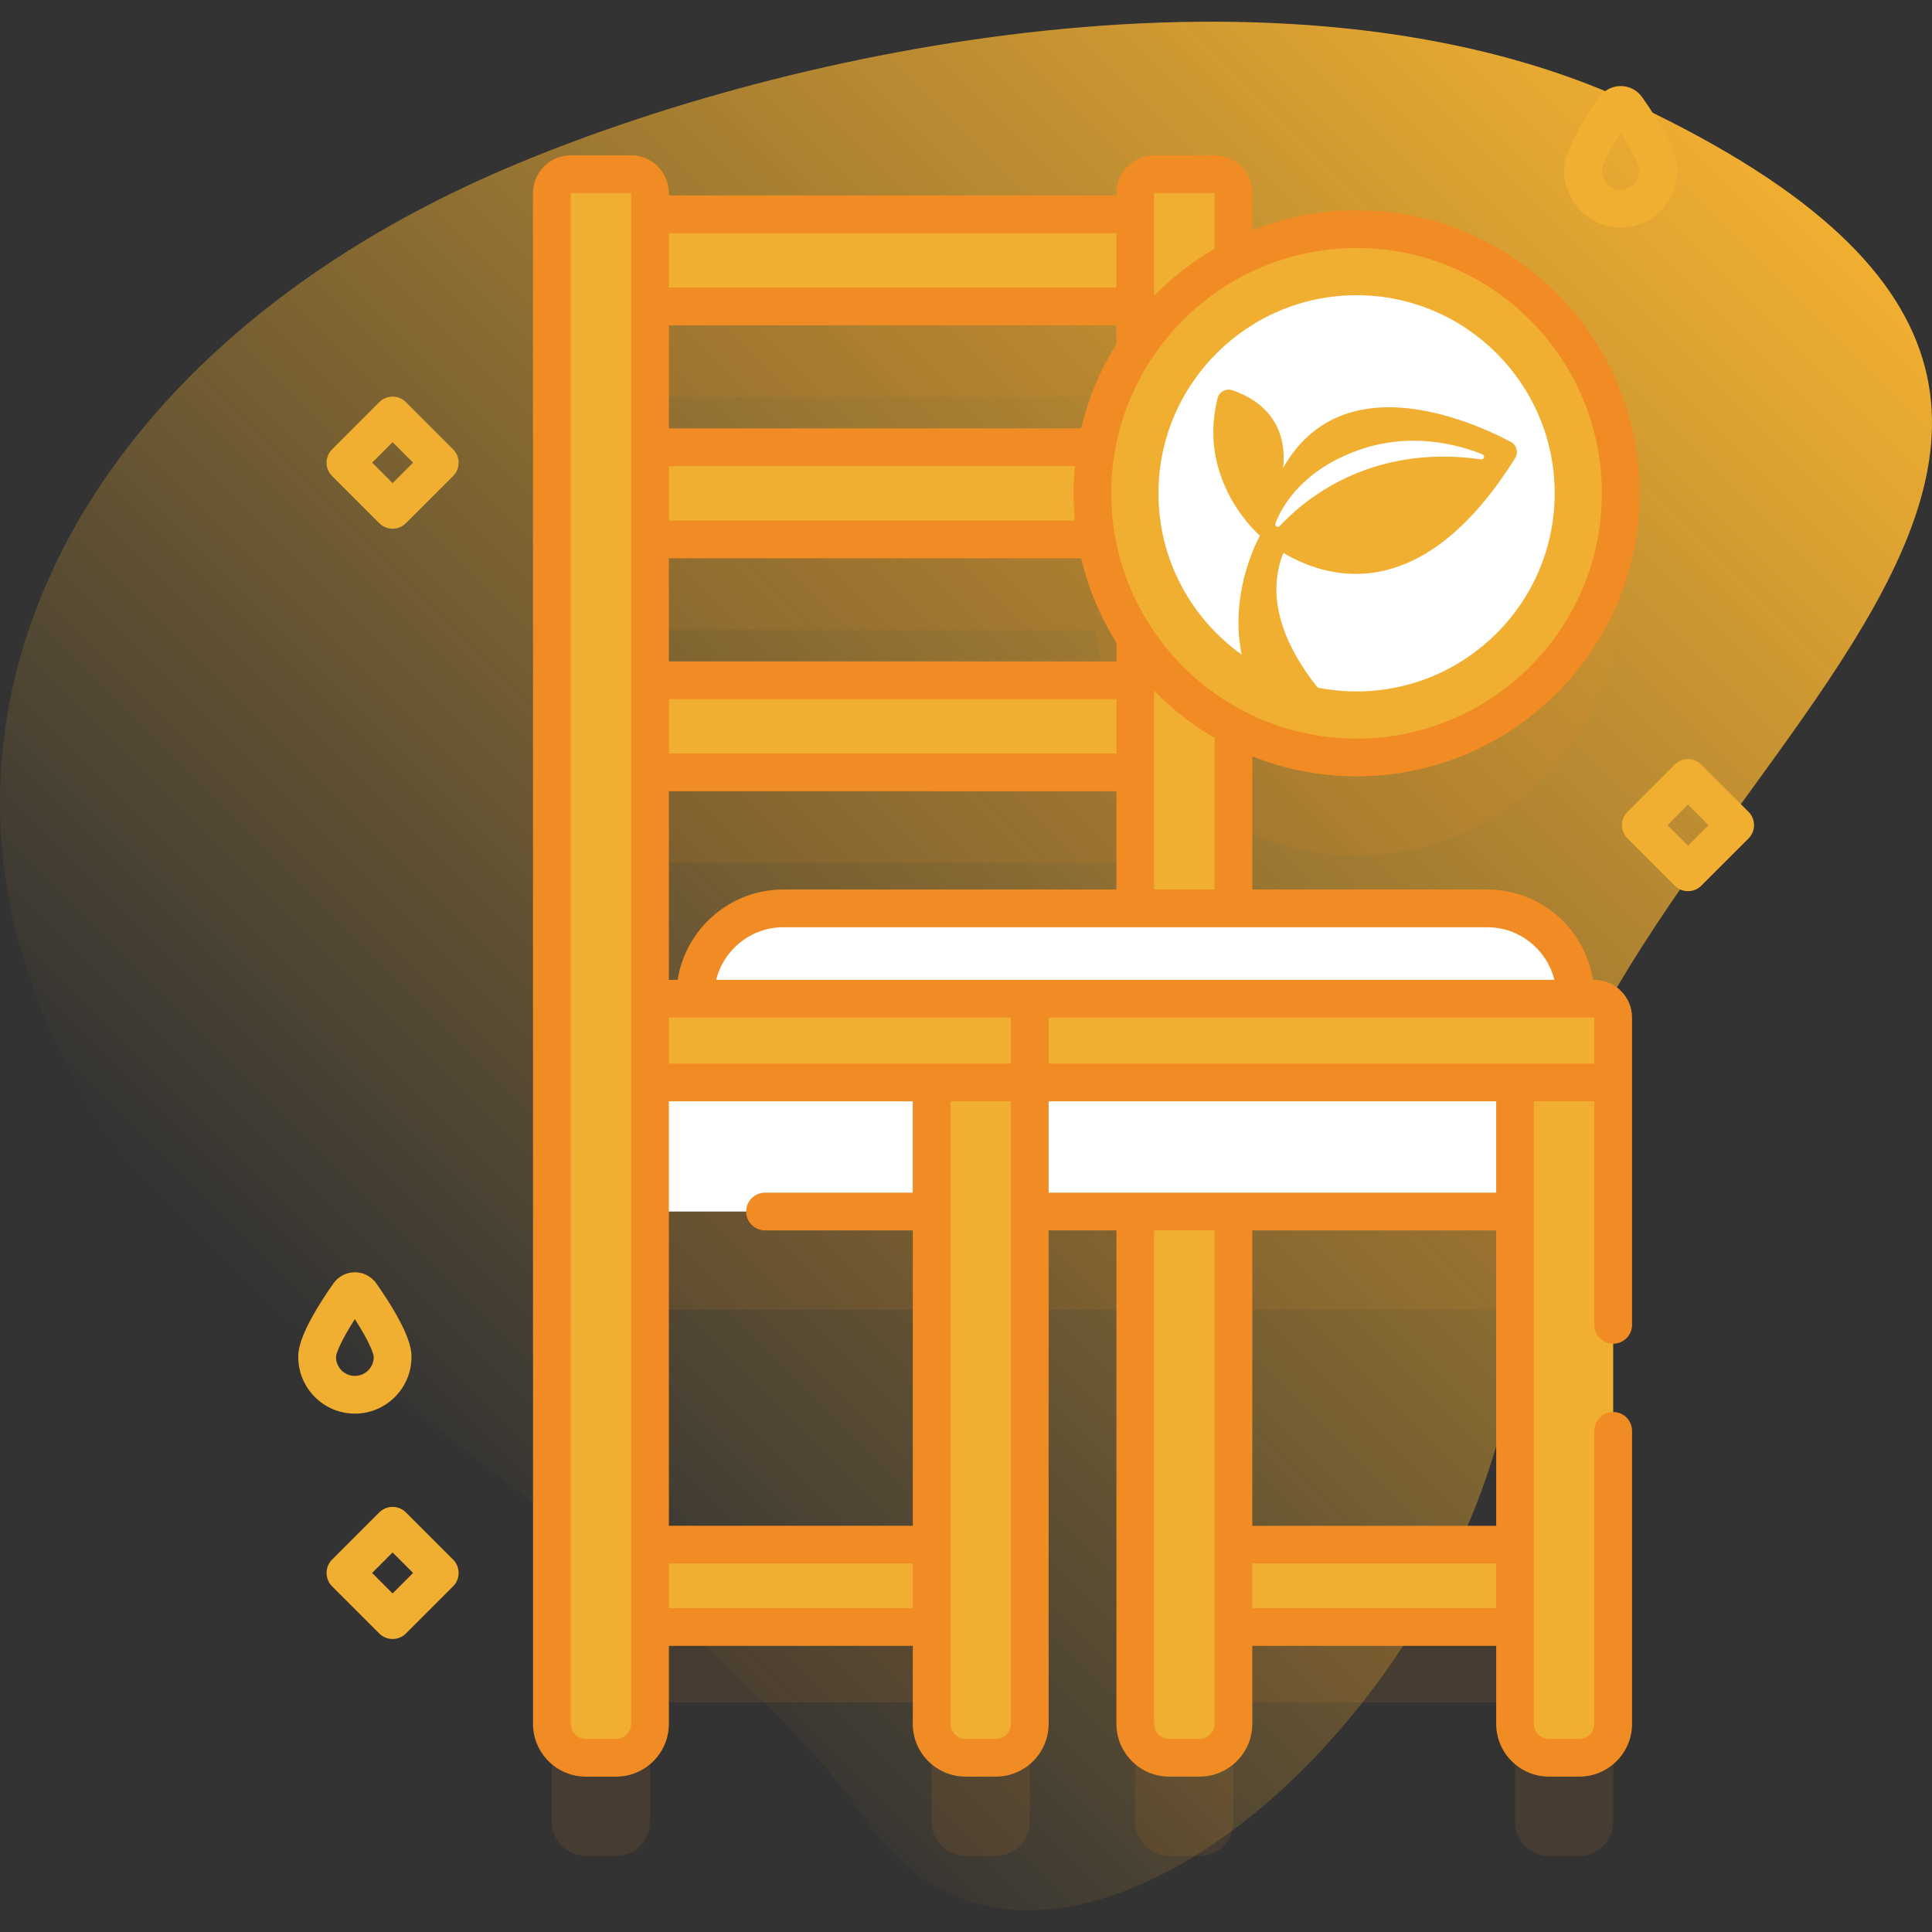 <svg xmlns="http://www.w3.org/2000/svg" width="80" height="80" viewBox="0 0 80 80" fill="none"><rect x="0" y="0" width="80" height="80" fill="#333333" stroke="none"/><g clip-path="url(#clip0_310_579)"><path d="M11.915 54.469C19.589 60.336 31.401 68.813 35.873 75.386C43.636 86.796 62.902 69.813 63.001 53.039C63.117 33.429 97.803 18.544 67.749 4.34C54.038 -2.14 33.855 1.599 21.406 6.782C-2.428 16.707 -7.467 39.653 11.915 54.469Z" fill="url(#paint0_linear_310_579)"></path><path d="M16.257 67.867C16.057 67.867 15.857 67.791 15.704 67.638L13.751 65.685C13.446 65.38 13.446 64.885 13.751 64.58L15.704 62.627C16.009 62.322 16.504 62.322 16.809 62.627L18.762 64.58C19.067 64.885 19.067 65.38 18.762 65.685L16.809 67.638C16.657 67.791 16.457 67.867 16.257 67.867ZM15.409 65.133L16.257 65.981L17.105 65.133L16.257 64.284L15.409 65.133Z" fill="#F1AF31"></path><path d="M16.257 21.892C16.057 21.892 15.857 21.816 15.704 21.664L13.751 19.71C13.446 19.405 13.446 18.911 13.751 18.606L15.704 16.653C16.009 16.348 16.504 16.348 16.809 16.653L18.762 18.606C19.067 18.911 19.067 19.405 18.762 19.71L16.809 21.664C16.657 21.816 16.457 21.892 16.257 21.892ZM15.409 19.158L16.257 20.006L17.105 19.158L16.257 18.31L15.409 19.158Z" fill="#F1AF31"></path><path d="M69.896 36.901C69.696 36.901 69.496 36.825 69.344 36.672L67.391 34.719C67.085 34.414 67.085 33.92 67.391 33.615L69.344 31.662C69.649 31.356 70.143 31.356 70.448 31.662L72.402 33.615C72.707 33.92 72.707 34.414 72.402 34.719L70.448 36.672C70.296 36.825 70.096 36.901 69.896 36.901ZM69.048 34.167L69.896 35.015L70.745 34.167L69.896 33.319L69.048 34.167Z" fill="#F1AF31"></path><path d="M67.11 9.416C65.818 9.416 64.766 8.365 64.766 7.073C64.766 6.832 64.766 6.099 66.222 4.025C66.425 3.736 66.757 3.563 67.11 3.563C67.463 3.563 67.796 3.736 67.999 4.025C69.454 6.099 69.454 6.832 69.454 7.073C69.454 8.365 68.403 9.416 67.11 9.416ZM66.329 7.073C66.329 7.504 66.68 7.854 67.11 7.854C67.541 7.854 67.891 7.503 67.891 7.073C67.886 6.906 67.668 6.37 67.11 5.503C66.553 6.369 66.334 6.905 66.329 7.073Z" fill="#F1AF31"></path><path d="M14.694 58.535C13.402 58.535 12.351 57.484 12.351 56.192C12.351 55.951 12.351 55.218 13.806 53.144C14.009 52.855 14.341 52.682 14.694 52.682C15.048 52.682 15.38 52.855 15.583 53.145C17.038 55.218 17.038 55.951 17.038 56.192C17.038 57.484 15.987 58.535 14.694 58.535ZM13.913 56.192C13.913 56.623 14.264 56.973 14.694 56.973C15.125 56.973 15.476 56.622 15.476 56.192C15.47 56.025 15.252 55.489 14.694 54.622C14.137 55.489 13.918 56.025 13.913 56.192Z" fill="#F1AF31"></path><path opacity="0.1" d="M65.729 60.19V52.627H66.799V46.199C66.799 45.767 66.449 45.418 66.017 45.418H65.233V45.325C65.233 43.31 63.599 41.676 61.584 41.676H51.074V34.167C52.597 34.971 54.331 35.428 56.173 35.428C62.213 35.428 67.11 30.531 67.11 24.491C67.11 18.45 62.213 13.553 56.173 13.553C54.331 13.553 52.597 14.011 51.074 14.815V12.058C51.074 11.627 50.724 11.277 50.292 11.277H47.791C47.36 11.277 47.01 11.627 47.01 12.058V12.623H26.916V12.058C26.916 11.627 26.566 11.277 26.134 11.277H23.633C23.202 11.277 22.852 11.627 22.852 12.058V75.443C22.852 76.219 23.481 76.848 24.257 76.848H25.511C26.287 76.848 26.916 76.219 26.916 75.443V70.495H38.577V75.443C38.577 76.219 39.206 76.848 39.982 76.848H41.236C42.012 76.848 42.641 76.219 42.641 75.443V54.23H47.01V75.443C47.01 76.219 47.639 76.848 48.415 76.848H49.669C50.445 76.848 51.074 76.219 51.074 75.443V70.495H62.735V75.443C62.735 76.219 63.364 76.848 64.14 76.848H65.394C66.17 76.848 66.799 76.219 66.799 75.443V60.19H65.729ZM38.577 67.086H26.916V54.23H38.577V67.086ZM47.01 41.676H32.436C30.421 41.676 28.787 43.31 28.787 45.325V45.417H26.916V35.733H47.01V41.676ZM47.01 31.918H26.916V26.085H45.352C45.586 27.682 46.165 29.166 47.01 30.46V31.918ZM47.01 18.521C46.276 19.645 45.741 20.911 45.461 22.271H26.916V16.438H47.01V18.521ZM62.735 67.086H51.074V54.23H62.735V67.086Z" fill="#F18C24"></path><path d="M48.846 63.961H63.978V67.37H48.846V63.961Z" fill="#F1AF31"></path><path d="M48.472 31.983H25.685V28.168H48.472V31.983Z" fill="#F1AF31"></path><path d="M48.472 22.335H25.685V18.521H48.472V22.335Z" fill="#F1AF31"></path><path d="M48.472 12.688H25.685V8.873H48.472V12.688Z" fill="#F1AF31"></path><path d="M47.791 7.214H50.292C50.724 7.214 51.074 7.564 51.074 7.996V71.38C51.074 72.156 50.445 72.785 49.669 72.785H48.415C47.639 72.785 47.01 72.156 47.01 71.38V7.996C47.01 7.564 47.36 7.214 47.791 7.214Z" fill="#F1AF31"></path><path d="M48.472 31.983H25.685V28.168H48.472V31.983Z" fill="#F1AF31"></path><path d="M48.472 22.335H25.685V18.521H48.472V22.335Z" fill="#F1AF31"></path><path d="M48.472 12.688H25.685V8.873H48.472V12.688Z" fill="#F1AF31"></path><path d="M47.791 7.214H50.292C50.724 7.214 51.074 7.564 51.074 7.996V71.38C51.074 72.156 50.445 72.785 49.669 72.785H48.415C47.639 72.785 47.01 72.156 47.01 71.38V7.996C47.01 7.564 47.36 7.214 47.791 7.214Z" fill="#F1AF31"></path><path d="M28.787 42.468H65.233V41.263C65.233 39.247 63.599 37.613 61.584 37.613H32.436C30.421 37.613 28.787 39.247 28.787 41.263L28.787 42.468Z" fill="white"></path><path d="M39.778 67.37H25.685V63.961H39.778V67.37Z" fill="#F1AF31"></path><path d="M51.074 44.822H22.852V41.355H51.074V44.822Z" fill="#F1AF31"></path><path d="M48.472 50.167H25.454V44.822H48.472V50.167Z" fill="white"></path><path d="M64.196 50.167H41.179V44.822H64.196V50.167Z" fill="white"></path><path d="M42.641 43.647V71.38C42.641 72.156 42.012 72.785 41.236 72.785H39.982C39.206 72.785 38.577 72.156 38.577 71.38V43.647H42.641Z" fill="#F1AF31"></path><path d="M66.799 43.647V71.38C66.799 72.156 66.17 72.785 65.394 72.785H64.14C63.364 72.785 62.735 72.156 62.735 71.38V43.647H66.799Z" fill="#F1AF31"></path><path d="M42.641 44.822H66.799V42.136C66.799 41.705 66.449 41.355 66.017 41.355H42.641V44.822Z" fill="#F1AF31"></path><path d="M23.633 7.214H26.134C26.566 7.214 26.916 7.564 26.916 7.996V71.38C26.916 72.156 26.287 72.785 25.511 72.785H24.257C23.481 72.785 22.852 72.156 22.852 71.38V7.996C22.852 7.564 23.202 7.214 23.633 7.214Z" fill="#F1AF31"></path><path d="M56.173 31.365C62.213 31.365 67.11 26.468 67.11 20.428C67.11 14.387 62.213 9.49 56.173 9.49C50.132 9.49 45.235 14.387 45.235 20.428C45.235 26.468 50.132 31.365 56.173 31.365Z" fill="#F1AF31"></path><path d="M64.376 20.427C64.376 24.951 60.696 28.63 56.172 28.63C55.621 28.63 55.083 28.576 54.562 28.471C53.251 27.457 51.415 27.104 51.415 27.104V27.105C49.33 25.616 47.969 23.179 47.969 20.427C47.969 15.904 51.649 12.224 56.172 12.224C60.696 12.224 64.376 15.904 64.376 20.427Z" fill="white"></path><path d="M52.863 24.709C52.864 24.709 52.864 24.71 52.865 24.71C52.798 23.784 53.018 22.816 53.718 21.869L52.171 22.182C52.171 22.182 51.914 22.631 51.677 23.362C51.677 23.363 51.677 23.363 51.677 23.363C51.38 24.277 51.113 25.634 51.415 27.104C52.34 27.765 53.407 28.24 54.562 28.471C53.77 27.482 52.969 26.147 52.863 24.709Z" fill="#F1AF31"></path><path d="M66.017 40.574H65.96C65.628 38.457 63.792 36.832 61.584 36.832H51.855V31.319C53.192 31.851 54.648 32.147 56.173 32.147C62.635 32.147 67.892 26.89 67.892 20.428C67.892 13.966 62.635 8.709 56.173 8.709C54.648 8.709 53.192 9.005 51.855 9.537V7.996C51.855 7.134 51.154 6.433 50.293 6.433H47.791C46.93 6.433 46.229 7.134 46.229 7.996V8.092H27.697V7.996C27.697 7.134 26.996 6.433 26.134 6.433H23.633C22.772 6.433 22.071 7.134 22.071 7.996V71.38C22.071 72.586 23.051 73.567 24.257 73.567H25.511C26.716 73.567 27.697 72.586 27.697 71.38V68.151H37.796V71.38C37.796 72.586 38.776 73.566 39.982 73.566H41.236C42.441 73.566 43.422 72.586 43.422 71.38V50.948H46.229V71.38C46.229 72.586 47.209 73.566 48.415 73.566H49.669C50.874 73.566 51.855 72.586 51.855 71.38V68.151H61.954V71.38C61.954 72.586 62.934 73.566 64.14 73.566H65.394C66.599 73.566 67.58 72.586 67.58 71.38V59.249C67.58 58.818 67.23 58.468 66.799 58.468C66.367 58.468 66.017 58.818 66.017 59.249V71.38C66.017 71.724 65.737 72.004 65.394 72.004H64.14C63.796 72.004 63.516 71.724 63.516 71.38V45.603H66.017V54.859C66.017 55.291 66.367 55.64 66.799 55.64C67.23 55.64 67.58 55.291 67.58 54.859V42.136C67.58 41.275 66.879 40.574 66.017 40.574ZM26.134 71.38C26.134 71.724 25.855 72.004 25.511 72.004H24.257C23.913 72.004 23.633 71.724 23.633 71.38L23.632 7.995H23.633H26.134V71.38ZM66.017 44.041H43.422V42.136H66.017V44.041ZM27.697 44.041V42.136H41.859V44.041H27.697ZM37.796 49.386H31.678C31.247 49.386 30.897 49.735 30.897 50.167C30.897 50.598 31.247 50.948 31.678 50.948H37.796V63.179H27.697V45.603H37.796V49.386ZM46.229 14.238C45.563 15.303 45.065 16.482 44.769 17.739H27.697V13.469H46.229V14.238ZM32.436 36.832C30.228 36.832 28.392 38.457 28.06 40.574H27.697V32.764H46.229V36.832H32.436ZM44.509 21.554H27.697V19.302H44.509C44.474 19.673 44.454 20.048 44.454 20.428C44.454 20.808 44.474 21.183 44.509 21.554ZM46.229 31.201H27.697V28.949H46.229V31.201ZM46.229 27.387H27.697V23.116H44.769C45.065 24.373 45.563 25.553 46.229 26.618V27.387ZM64.364 40.574H29.656C29.965 39.325 31.093 38.395 32.436 38.395H61.584C62.927 38.395 64.055 39.325 64.364 40.574ZM50.293 36.832H47.791V28.607C48.531 29.364 49.372 30.022 50.293 30.558V36.832ZM66.329 20.428C66.329 26.028 61.773 30.584 56.173 30.584C50.572 30.584 46.016 26.028 46.016 20.428C46.016 14.828 50.572 10.271 56.173 10.271C61.773 10.271 66.329 14.828 66.329 20.428ZM50.293 7.995V10.298C49.372 10.834 48.531 11.491 47.791 12.249V7.995H50.293ZM46.229 9.654V11.906H27.697V9.654H46.229ZM27.697 66.589V64.742H37.796V66.589H27.697ZM41.236 72.004H39.982C39.638 72.004 39.358 71.724 39.358 71.38V45.603H41.859V71.38C41.859 71.724 41.58 72.004 41.236 72.004ZM49.669 72.004H48.415C48.071 72.004 47.791 71.724 47.791 71.38V50.948H50.292V71.38C50.293 71.724 50.013 72.004 49.669 72.004ZM61.954 63.18H51.855V50.948H61.954V63.18ZM51.855 66.589V64.742H61.954V66.589H51.855ZM61.954 49.386H43.422V45.603H61.954V49.386Z" fill="#F18C24"></path><path d="M52.171 22.182C52.171 22.182 49.543 19.944 50.419 16.482C50.484 16.223 50.759 16.075 51.013 16.156C52.093 16.505 54.508 17.807 52.171 22.182Z" fill="#F1AF31"></path><path d="M52.171 22.182C52.171 22.182 57.501 27.366 62.742 18.963C62.885 18.732 62.804 18.427 62.564 18.3C60.736 17.33 53.673 14.161 52.171 22.182Z" fill="#F1AF31"></path><path d="M52.993 21.782C53.904 20.792 56.667 18.355 61.326 19.021C61.454 19.039 61.503 18.86 61.383 18.812C60.359 18.4 58.378 17.864 56.198 18.658C53.952 19.476 53.111 20.905 52.811 21.668C52.767 21.78 52.912 21.87 52.993 21.782Z" fill="white"></path></g><defs><linearGradient id="paint0_linear_310_579" x1="16.146" y1="59.191" x2="70.912" y2="4.426" gradientUnits="userSpaceOnUse"><stop stop-color="#F1AF31" stop-opacity="0"></stop><stop offset="1" stop-color="#F1AF31"></stop></linearGradient><clipPath id="clip0_310_579"><rect width="80" height="80" fill="white"></rect></clipPath></defs></svg>